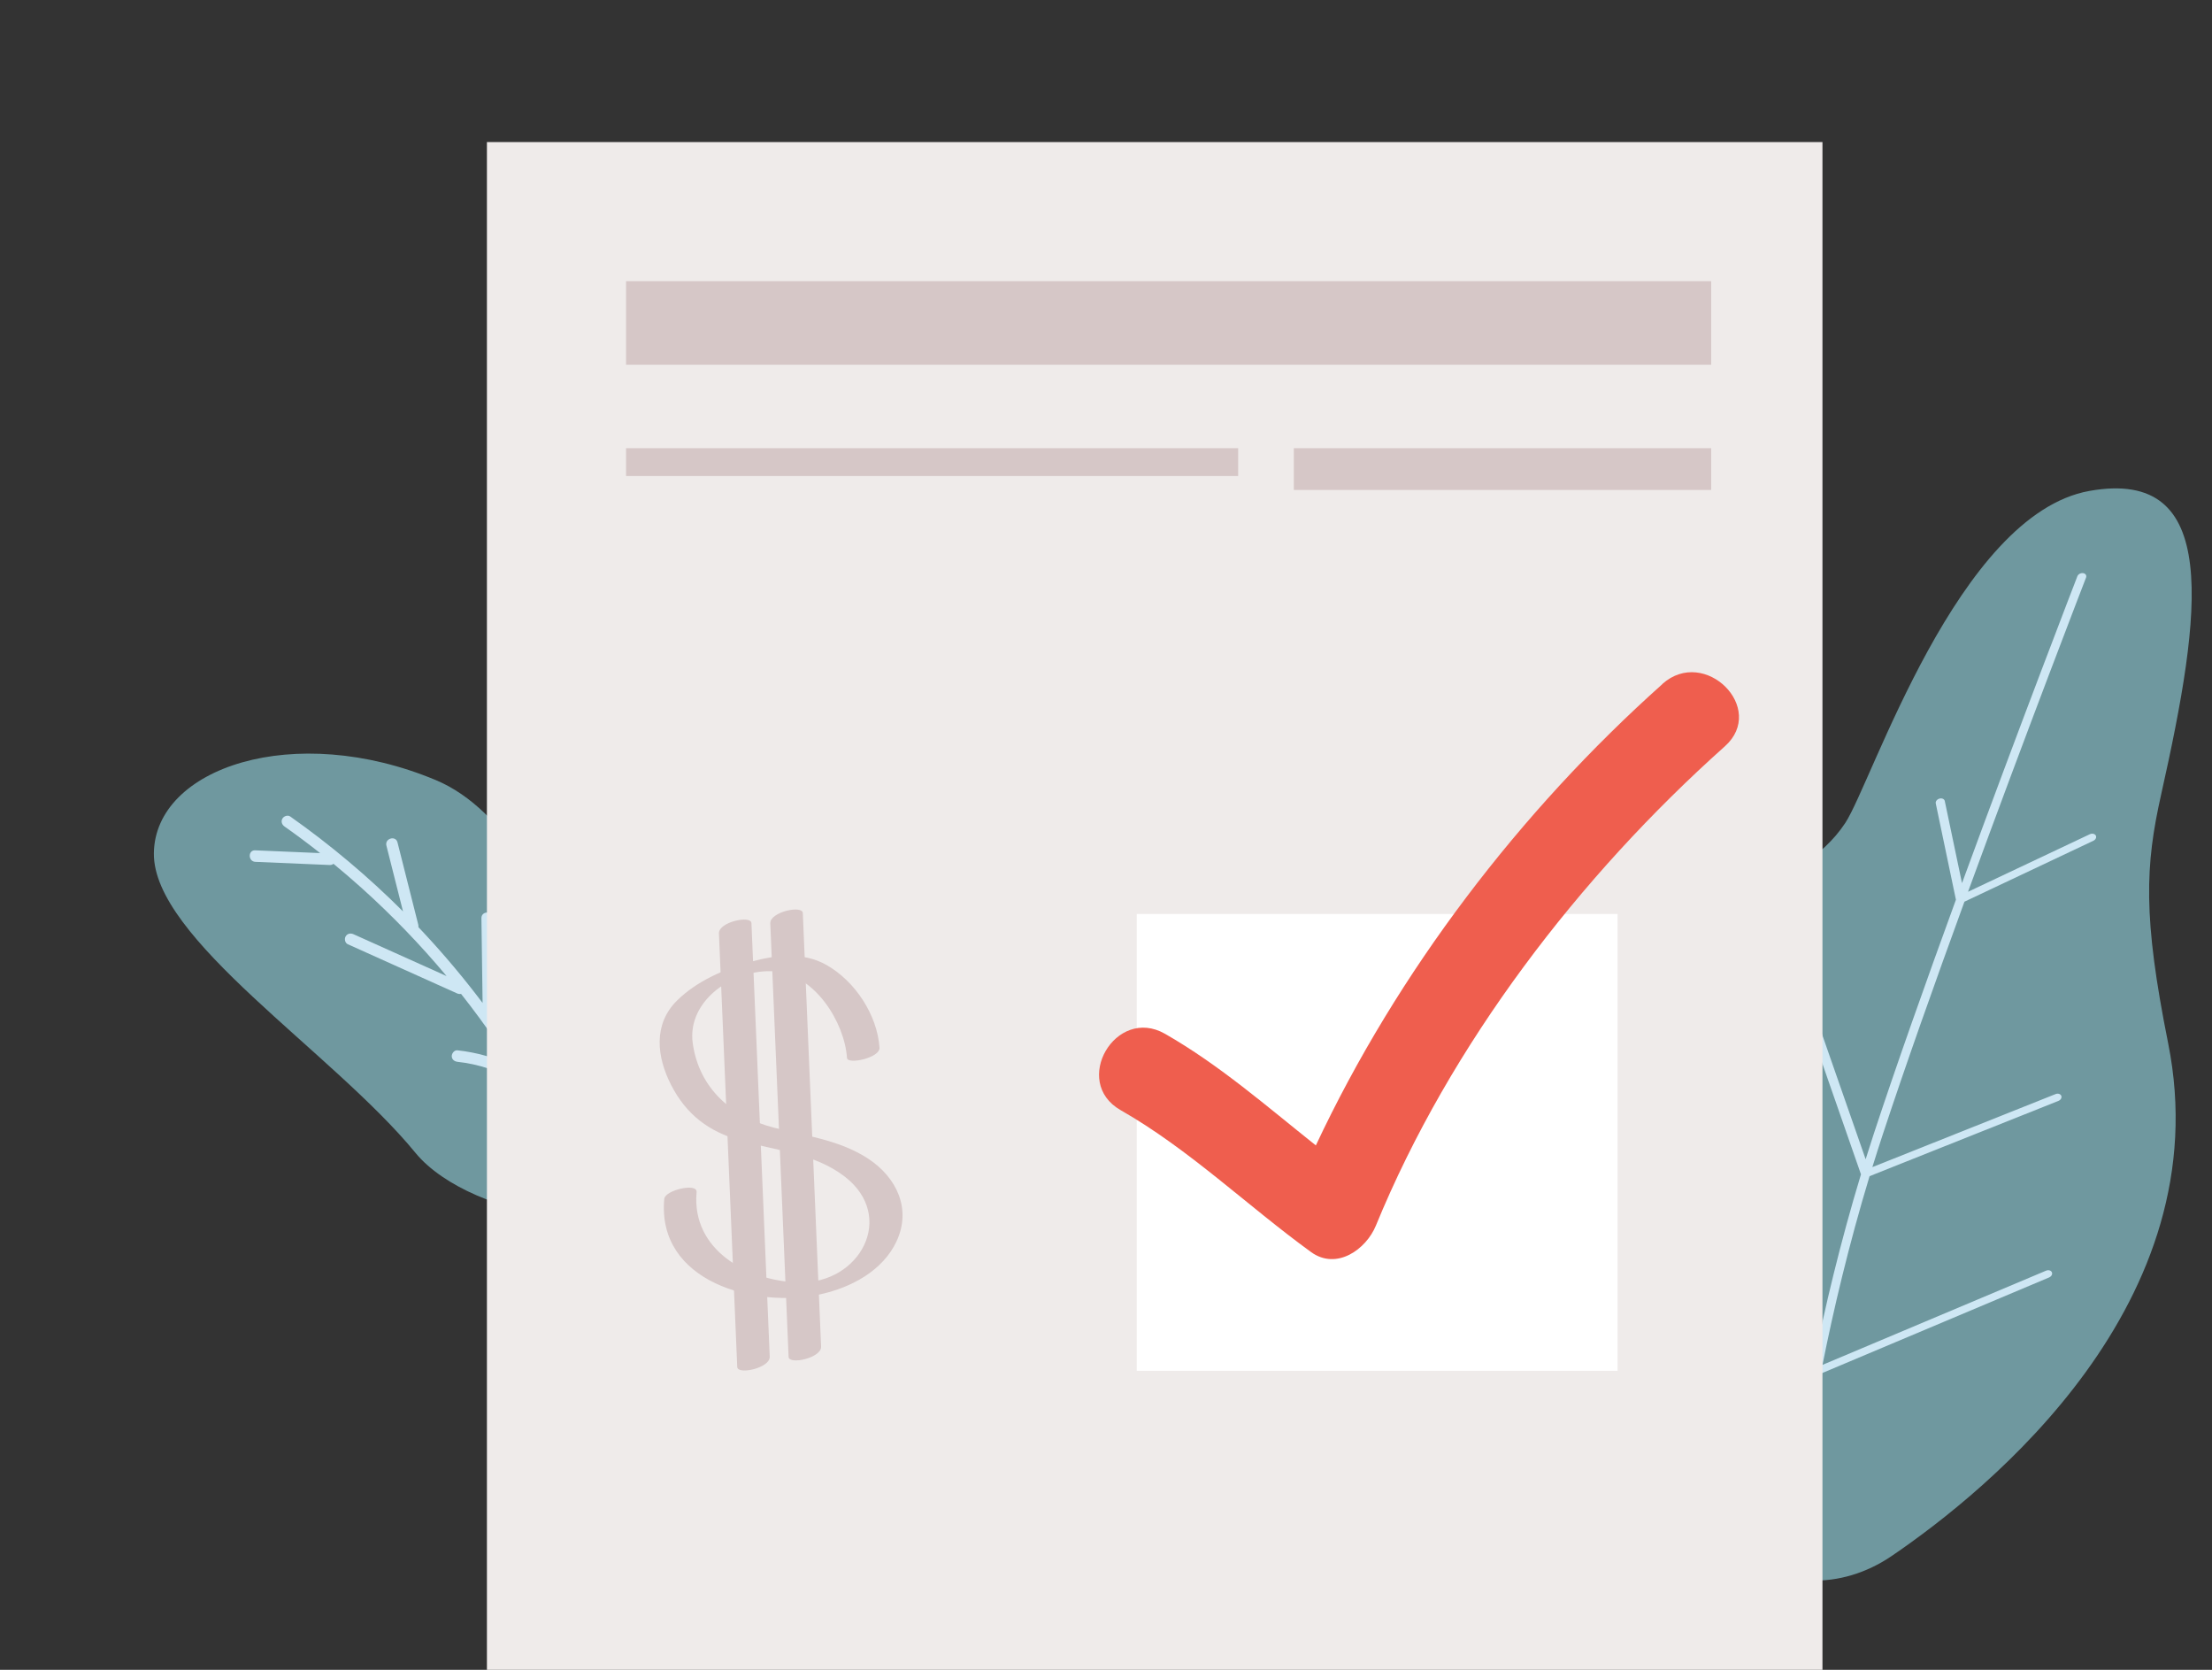 <svg width="159" height="120" viewBox="0 0 159 120" fill="none" xmlns="http://www.w3.org/2000/svg">
<rect x="0" y="0" width="159" height="120" fill="#333333" stroke="none"/>
<g id="image">
<g id="Group">
<path id="Vector" d="M44.91 82.782C44.91 82.782 41.492 60.31 31.324 56.06C21.156 51.81 11.14 55.166 11.061 61.312C10.982 67.46 23.919 75.593 29.868 82.853C33.866 87.732 47.413 89.901 44.91 82.782Z" fill="#6F989F"/>
<path id="Vector_2" d="M18.346 61.108C19.902 61.174 21.456 61.241 23.011 61.307C22.175 60.647 21.323 60.009 20.454 59.398C20.27 59.27 20.18 59.041 20.297 58.833C20.398 58.652 20.679 58.546 20.862 58.676C23.753 60.715 26.467 62.997 28.969 65.497C28.572 63.922 28.172 62.346 27.775 60.768C27.645 60.252 28.442 60.018 28.572 60.537C29.07 62.509 29.569 64.482 30.066 66.453C30.081 66.517 30.083 66.576 30.075 66.629C30.211 66.773 30.346 66.916 30.481 67.059C31.97 68.657 33.373 70.332 34.689 72.077L34.605 65.983C34.598 65.449 35.426 65.438 35.434 65.972L35.532 72.993C35.532 73.061 35.52 73.121 35.496 73.172C36.445 74.489 37.343 75.844 38.186 77.234C39.426 79.28 40.547 81.398 41.54 83.574C41.633 83.777 41.606 84.017 41.399 84.143C41.225 84.249 40.922 84.207 40.83 84.002C39.85 81.855 38.744 79.763 37.524 77.744C37.42 77.792 37.297 77.795 37.167 77.72C35.858 76.96 34.4 76.469 32.892 76.307C32.669 76.283 32.475 76.142 32.473 75.899C32.471 75.696 32.658 75.456 32.881 75.48C34.249 75.628 35.576 75.998 36.809 76.594C36.059 75.412 35.269 74.255 34.439 73.125C34.018 72.552 33.585 71.985 33.142 71.426C33.047 71.444 32.943 71.431 32.848 71.387C30.233 70.21 27.616 69.034 25.002 67.858C24.796 67.766 24.741 67.474 24.845 67.293C24.964 67.084 25.204 67.044 25.41 67.137L32.1 70.144C30.214 67.887 28.166 65.766 25.977 63.8C25.319 63.211 24.651 62.635 23.969 62.075C23.905 62.132 23.814 62.167 23.7 62.163C21.919 62.088 20.138 62.011 18.357 61.936C17.826 61.914 17.812 61.084 18.346 61.106V61.108Z" fill="#CEE7F4"/>
</g>
<g id="Group 1651">
<g id="Group_2">
<g id="Group_3">
<path id="Vector_3" d="M130.149 113.579C132.111 113.661 134.172 113.045 135.955 111.834C142.934 107.089 159.586 93.603 155.848 74.97C154.021 65.854 154.202 62.196 155.345 57.094C158.301 43.907 159.661 33.593 150.194 35.279C140.728 36.965 134.567 56.211 132.641 59.139C129.236 64.314 122.04 63.626 118.556 74.833C115.074 86.04 117.79 113.065 117.79 113.065L130.149 113.579Z" fill="#6F989F"/>
<path id="Vector_4" d="M120.617 90.34C120.754 90.223 120.961 90.209 121.08 90.306L130.372 97.968C131.158 94.042 132.257 89.377 133.768 84.393L128.852 70.292C128.803 70.153 128.907 69.99 129.081 69.928C129.256 69.867 129.437 69.928 129.485 70.067L134.104 83.309C134.296 82.696 134.494 82.078 134.697 81.456C136.324 76.517 138.46 70.504 140.593 64.657L139.144 57.737C139.113 57.593 139.234 57.437 139.413 57.39C139.592 57.342 139.761 57.421 139.792 57.565L141.03 63.467C145.214 52.044 149.261 41.573 149.323 41.412C149.38 41.262 149.568 41.163 149.74 41.189C149.912 41.216 150.005 41.357 149.947 41.507C149.883 41.67 145.713 52.463 141.463 64.087L150.216 59.952C150.384 59.873 150.576 59.915 150.647 60.045C150.717 60.175 150.638 60.343 150.47 60.422L141.205 64.8C139.08 70.626 136.955 76.608 135.335 81.526C135.075 82.314 134.827 83.097 134.587 83.874L147.752 78.627C147.924 78.558 148.109 78.611 148.166 78.748C148.224 78.883 148.129 79.048 147.957 79.117L134.386 84.525C132.877 89.51 131.782 94.17 131.003 98.085L147.07 91.317C147.242 91.244 147.429 91.295 147.489 91.43C147.551 91.564 147.46 91.73 147.29 91.803L130.88 98.716C129.626 105.146 129.24 109.405 129.234 109.48C129.22 109.632 129.064 109.764 128.883 109.775C128.87 109.775 128.859 109.775 128.845 109.775C128.682 109.771 128.565 109.663 128.578 109.522C128.585 109.447 128.973 105.157 130.235 98.683L120.588 90.73C120.469 90.633 120.484 90.459 120.621 90.342L120.617 90.34Z" fill="#CEE7F4"/>
</g>
<g id="Group_4">
<g id="Group_5">
<g id="Group_6">
<path id="Vector_5" d="M35 158.209H131L131 10.209H35L35 158.209Z" fill="#EFEBEA"/>
<path id="Vector_6" d="M116.273 65.684H81.711V98.512H116.273V65.684Z" fill="white"/>
<path id="Vector_7" d="M119.502 49.154C109.283 58.279 100.452 69.812 94.584 82.314C91.062 79.514 87.672 76.542 83.745 74.295C80.195 72.264 76.999 77.748 80.543 79.774C85.504 82.607 89.635 86.636 94.241 89.979C96.083 91.312 98.201 89.779 98.898 88.081C104.24 75.059 113.53 62.967 123.982 53.636C127.034 50.914 122.538 46.437 119.497 49.148L119.502 49.154Z" fill="#EF5E4E"/>
<path id="Vector_8" d="M93 35.209L123 35.209V32.209L93 32.209V35.209Z" fill="#D6C7C7"/>
<path id="Vector_9" d="M45 34.209L89 34.209V32.209L45 32.209V34.209Z" fill="#D6C7C7"/>
<path id="Vector_10" d="M45 26.209L123 26.209V20.209L45 20.209V26.209Z" fill="#D6C7C7"/>
</g>
</g>
</g>
</g>
<g id="Group 3214">
<path id="Fill 185" fill-rule="evenodd" clip-rule="evenodd" d="M63.22 75.288C63.056 72.938 61.477 70.53 59.431 69.36C57.751 68.399 55.809 68.617 54.006 69.108C52.105 69.625 50.08 70.501 48.659 71.91C46.94 73.612 47.205 75.953 48.241 77.972C49.336 80.105 50.94 81.311 53.214 81.963C55.77 82.696 58.532 82.871 60.716 84.552C64.434 87.415 61.831 92.257 57.447 92.162C53.789 92.083 49.687 89.853 50.072 85.668C50.135 84.985 47.806 85.524 47.748 86.156C47.198 92.128 54.301 94.054 59.002 93.006C61.182 92.52 63.438 91.333 64.434 89.228C65.539 86.89 64.454 84.62 62.425 83.28C60.378 81.928 57.948 81.633 55.624 81.037C52.622 80.266 50.264 78.244 49.797 74.994C49.35 71.876 52.797 69.563 55.723 69.811C58.555 70.05 60.703 73.434 60.883 76.028C60.918 76.524 63.272 76.026 63.22 75.288Z" fill="#D6C7C7"/>
<path id="Fill 186" fill-rule="evenodd" clip-rule="evenodd" d="M51.678 67.078C52.115 77.464 52.554 87.85 52.993 98.237C53.017 98.821 55.364 98.317 55.329 97.496C54.89 87.11 54.453 76.724 54.014 66.338C53.99 65.754 51.643 66.258 51.678 67.078Z" fill="#D6C7C7"/>
<path id="Fill 187" fill-rule="evenodd" clip-rule="evenodd" d="M55.369 66.355C55.808 76.74 56.246 87.127 56.685 97.512C56.709 98.097 59.056 97.593 59.021 96.774C58.583 86.387 58.144 76.001 57.707 65.615C57.682 65.03 55.335 65.534 55.369 66.355Z" fill="#D6C7C7"/>
</g>
</g>
</g>
</svg>
